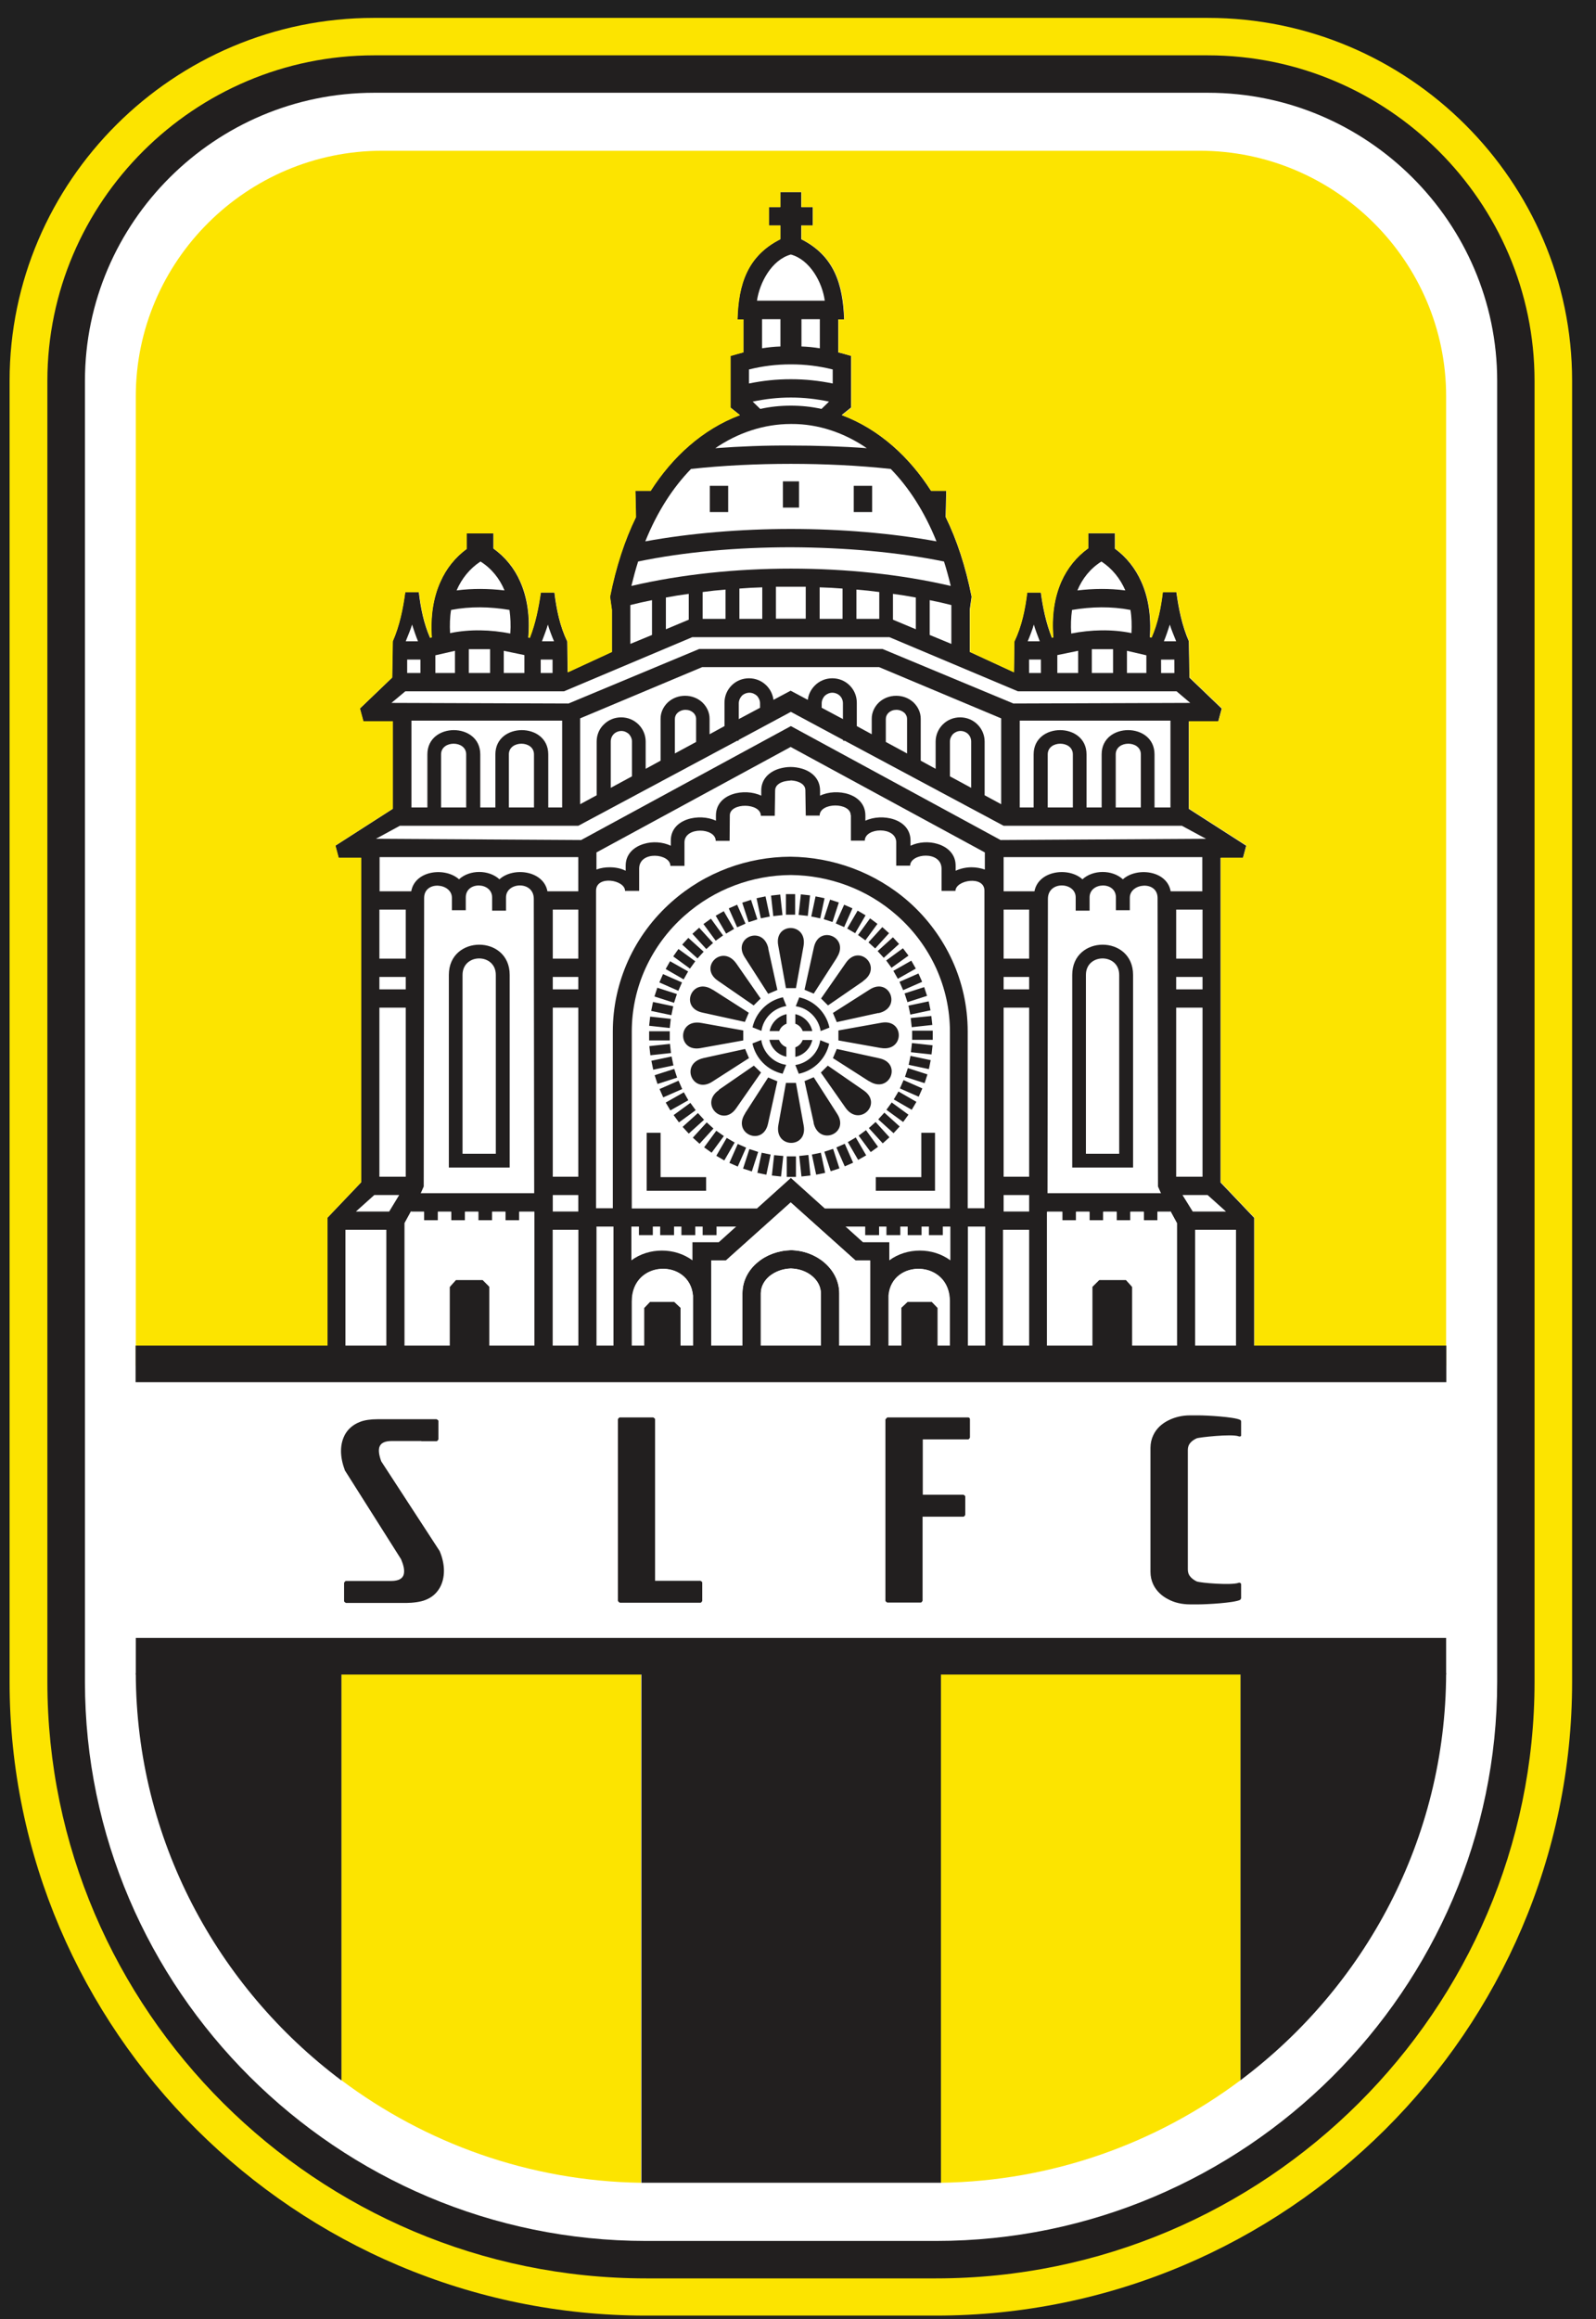 <svg width="115" height="167" viewBox="0 0 115 167" fill="none" xmlns="http://www.w3.org/2000/svg">
<rect width="115" height="167" fill="#C8C8C8"/>
<g id="pol&#195;&#173;tica privacidade" clip-path="url(#clip0_0_1)">
<rect width="1920" height="2484" transform="translate(-279 -2125)" fill="#202020"/>
<g id="footer">
<mask id="mask0_0_1" style="mask-type:alpha" maskUnits="userSpaceOnUse" x="-281" y="-266" width="1925" height="625">
<rect id="Rectangle 14" x="-281" y="-266" width="1925" height="625" rx="10" fill="#202020"/>
</mask>
<g mask="url(#mask0_0_1)">
<g id="Rectangle 13" filter="url(#filter0_d_0_1)">
<rect x="-320" y="-117" width="2016" height="567" rx="10" fill="#202020"/>
</g>
<g id="Group">
<g id="Group_2">
<path id="Vector" d="M121.683 204.846C111.255 215.897 104.795 231.08 104.795 247.706V500.37H145.621V354.412H190.744V500.37H231.603V247.706C231.603 190.942 158.443 165.823 121.683 204.846ZM190.776 323.193H145.654V232.293C165.362 214.093 189.202 217.635 190.678 247.345C190.678 247.443 190.744 247.574 190.776 247.673V323.161V323.193Z" fill="#2F2F2F"/>
</g>
</g>
</g>
<g id="logo">
<g id="Group_3">
<path id="Vector_2" d="M26.955 1.289H87.03C101.464 1.289 113.279 13.052 113.279 27.423V121.104C113.279 146.198 92.65 166.736 67.432 166.736H46.538C21.32 166.736 0.691 146.198 0.691 121.104V27.423C0.691 13.052 12.506 1.289 26.94 1.289" fill="#FCE400"/>
<path id="Vector_3" d="M26.956 3.985H87.031C99.978 3.985 110.572 14.532 110.572 27.423V121.104C110.572 144.719 91.165 164.056 67.447 164.056H46.554C22.836 164.056 3.414 144.733 3.414 121.104V27.423C3.414 14.532 14.008 3.985 26.956 3.985Z" fill="#221F1F"/>
<path id="Vector_4" d="M26.955 6.68C15.494 6.68 6.121 16.012 6.121 27.423V121.104C6.121 143.239 24.307 161.36 46.554 161.36H67.447C89.679 161.36 107.879 143.239 107.879 121.104V27.423C107.879 16.012 98.507 6.68 87.045 6.68H26.97H26.955Z" fill="white"/>
<path id="Vector_5" d="M35.267 98.369H32.398V92.67L32.855 92.158H34.767L35.267 92.656V98.369ZM49.039 98.369H46.42V94.179L46.832 93.74H48.583L49.039 94.165V98.369ZM60.472 98.369H59.147V93.125C59.147 92.656 58.912 92.216 58.529 91.894C58.132 91.557 57.588 91.352 56.985 91.337C56.381 91.352 55.837 91.572 55.44 91.894C55.057 92.216 54.822 92.656 54.822 93.125V98.369H53.498V93.125C53.498 92.246 53.909 91.455 54.586 90.898C55.204 90.371 56.058 90.048 56.985 90.019C57.911 90.034 58.765 90.371 59.383 90.898C60.06 91.469 60.472 92.26 60.472 93.125V98.369ZM67.564 98.369H64.93V94.165L65.386 93.74H67.137L67.564 94.179V98.369ZM81.585 98.369H78.716V92.656L79.217 92.158H81.129L81.585 92.67V98.369ZM23.585 98.369V87.69L26.013 85.141V61.775H24.394L24.159 60.897L28.293 58.245V51.946H26.175L25.924 51.023L28.249 48.796L28.293 46.174C28.779 45.061 29.029 43.845 29.191 42.644H30.177C30.309 43.772 30.53 44.885 30.986 45.925L31.104 45.896C31.001 44.387 31.207 43.039 31.722 41.897C32.148 40.93 32.796 40.139 33.62 39.523V38.41H35.547V39.494C36.401 40.109 37.063 40.915 37.489 41.897C37.989 43.025 38.196 44.387 38.063 45.91H38.166C38.578 44.885 38.799 43.772 38.961 42.658H39.946C40.093 43.874 40.344 45.09 40.873 46.189L40.903 48.401L44.081 46.936V43.904L43.948 42.966C44.375 40.798 45.008 38.879 45.817 37.224L45.773 35.334H46.876C48.421 32.917 50.599 30.895 53.306 29.884L52.629 29.342V25.621C52.938 25.534 53.247 25.446 53.556 25.372V22.999H53.13C53.203 20.48 53.836 18.429 56.219 17.227V16.231H55.395V14.913H56.219V13.829H57.735V14.913H58.559V16.231H57.735V17.227C60.118 18.429 60.736 20.48 60.825 22.999H60.398V25.372C60.707 25.446 61.016 25.534 61.325 25.621V29.342L60.648 29.884C63.355 30.895 65.548 32.931 67.078 35.334H68.181L68.137 37.224C68.947 38.879 69.579 40.798 70.006 42.966L69.874 43.904V46.936L73.052 48.401L73.081 46.189C73.611 45.09 73.861 43.874 74.008 42.658H74.994C75.141 43.757 75.376 44.87 75.788 45.91H75.891C75.759 44.372 75.965 43.01 76.465 41.882C76.892 40.9 77.554 40.095 78.407 39.48V38.395H80.335V39.509C81.174 40.124 81.806 40.93 82.233 41.882C82.748 43.025 82.954 44.372 82.851 45.881L82.969 45.91C83.425 44.87 83.645 43.757 83.778 42.644H84.764C84.925 43.83 85.175 45.061 85.661 46.174L85.705 48.796L88.03 51.023L87.78 51.946H85.661V58.245L89.796 60.897L89.56 61.775H87.942V85.141L90.369 87.69V98.369H89.045V88.554H86.117V98.369H84.793V88.071L84.322 87.206V87.25H83.395V87.865H82.395V87.25H81.438V87.865H80.438V87.25H79.481V87.865H78.481V87.25H77.525V87.865H76.524V87.25H75.435V98.369H74.111V88.554H72.272V98.369H70.948V88.32H69.741V98.369H68.417V93.696C68.417 90.693 64.238 90.62 64.018 93.286V98.354H62.693V90.751H61.634L56.97 86.576L52.306 90.751H51.246V98.354H49.922V93.286C49.687 90.605 45.523 90.693 45.523 93.696V98.369H44.199V88.32H42.992V98.369H41.668V88.554H39.829V98.369H38.505V87.25H37.416V87.865H36.415V87.25H35.459V87.865H34.458V87.25H33.502V87.865H32.501V87.25H31.545V87.865H30.544V87.25H29.617V87.206L29.147 88.071V98.369H27.823V88.554H24.895V98.369H23.57H23.585Z" fill="#221F1F"/>
<path id="Vector_6" d="M56.985 39.406C53.13 39.406 49.276 39.743 45.98 40.432C45.803 40.988 45.641 41.589 45.494 42.19C49.084 41.355 53.042 40.944 57 40.944C60.958 40.944 64.916 41.355 68.506 42.19C68.359 41.574 68.197 40.988 68.02 40.432C64.725 39.758 60.87 39.421 57.015 39.406" fill="white"/>
<path id="Vector_7" d="M56.984 42.248C56.631 42.248 56.263 42.248 55.91 42.248V44.548H58.058V42.248C57.705 42.248 57.337 42.248 56.984 42.248Z" fill="white"/>
<path id="Vector_8" d="M56.985 45.881H49.878L40.638 49.778H29.206L28.205 50.613L40.962 50.657L50.378 46.731H56.985H63.591L73.022 50.657L85.764 50.613L84.778 49.778H73.346L64.091 45.881H56.985Z" fill="white"/>
<path id="Vector_9" d="M56.985 48.035H50.599L41.801 51.726V57.908L42.993 57.264V53.396C42.993 52.913 43.184 52.473 43.508 52.166C43.831 51.843 44.273 51.653 44.758 51.653C45.244 51.653 45.685 51.843 46.009 52.166C46.333 52.488 46.524 52.927 46.524 53.396V55.359L47.598 54.773V51.755C47.598 51.287 47.804 50.877 48.128 50.569C48.451 50.276 48.878 50.1 49.364 50.1C49.849 50.1 50.276 50.276 50.599 50.569C50.923 50.877 51.129 51.287 51.129 51.755V52.869L52.203 52.283V50.598C52.203 50.115 52.395 49.675 52.718 49.353C53.042 49.031 53.483 48.84 53.969 48.84C54.454 48.84 54.896 49.031 55.219 49.353C55.499 49.631 55.676 49.983 55.734 50.393L56.97 49.734L58.206 50.393C58.25 49.998 58.442 49.631 58.721 49.353C59.045 49.031 59.486 48.84 59.972 48.84C60.457 48.84 60.899 49.031 61.222 49.353C61.546 49.675 61.737 50.115 61.737 50.598V52.283L62.812 52.869V51.755C62.812 51.287 63.018 50.877 63.341 50.569C63.665 50.276 64.092 50.1 64.577 50.1C65.063 50.1 65.489 50.276 65.813 50.569C66.137 50.877 66.343 51.287 66.343 51.755V54.773L67.417 55.359V53.396C67.417 52.913 67.623 52.473 67.932 52.166C68.256 51.843 68.697 51.653 69.183 51.653C69.668 51.653 70.109 51.843 70.433 52.166C70.757 52.488 70.948 52.927 70.948 53.396V57.264L72.14 57.908V51.726L63.341 48.035H56.956H56.985Z" fill="white"/>
<path id="Vector_10" d="M56.986 51.257L53.219 53.279V53.337H53.116L41.669 59.461H28.809L27.088 60.398L41.875 60.486L56.986 52.283L72.096 60.486L86.898 60.398L85.162 59.461H72.317L60.87 53.337H60.752V53.279L56.986 51.257Z" fill="white"/>
<g id="Group_4">
<path id="Vector_11" d="M56.986 53.777L42.978 61.38V62.611C43.288 62.493 43.611 62.449 43.935 62.449C44.332 62.449 44.729 62.523 45.083 62.698V62.332C45.083 61.512 45.656 60.984 46.392 60.765C47.01 60.574 47.746 60.618 48.334 60.897V60.53C48.334 58.934 50.409 58.538 51.586 59.095V58.728C51.586 57.117 53.66 56.722 54.852 57.293V56.927C54.852 56.092 55.426 55.564 56.162 55.345C56.427 55.271 56.691 55.227 56.971 55.227C57.251 55.227 57.515 55.271 57.78 55.345C58.516 55.564 59.09 56.092 59.09 56.927V57.293C60.267 56.722 62.356 57.117 62.356 58.728V59.095C63.533 58.538 65.608 58.934 65.608 60.53V60.897C66.196 60.618 66.932 60.574 67.55 60.765C68.286 60.984 68.859 61.512 68.859 62.332V62.698C69.213 62.537 69.61 62.449 70.007 62.449C70.331 62.449 70.654 62.508 70.963 62.611V61.38L56.956 53.777H56.986Z" fill="white"/>
<path id="Vector_12" d="M56.986 56.209C56.809 56.209 56.633 56.238 56.456 56.282C56.118 56.385 55.853 56.59 55.853 56.912L55.824 58.743H54.823C54.823 57.791 52.587 57.776 52.587 58.714L52.572 60.545H51.571C51.571 59.593 49.335 59.505 49.32 60.647V62.347H48.305C48.305 61.453 46.069 61.233 46.054 62.537V64.149H45.038C45.038 63.343 42.949 63.006 42.949 64.134V87.001H44.156V74.271C44.156 72.469 44.553 70.741 45.259 69.173C45.995 67.547 47.069 66.112 48.393 64.94C50.821 62.786 53.881 61.702 56.942 61.688C60.002 61.717 63.062 62.801 65.49 64.94C66.814 66.112 67.888 67.562 68.624 69.173C69.33 70.726 69.728 72.455 69.728 74.271V87.001H70.934V64.134C70.934 63.021 68.86 63.358 68.845 64.149H67.844V62.537C67.815 61.233 65.593 61.438 65.579 62.332H64.578V60.633C64.549 59.49 62.327 59.578 62.312 60.53H61.312V58.699H61.297C61.297 57.761 59.06 57.761 59.06 58.728H58.06L58.031 56.897C58.031 56.575 57.766 56.37 57.427 56.267C57.265 56.223 57.089 56.194 56.898 56.194" fill="white"/>
<path id="Vector_13" d="M56.985 63.006C54.234 63.021 51.497 64.002 49.319 65.936C48.128 66.99 47.171 68.28 46.509 69.73C45.877 71.122 45.523 72.66 45.523 74.286V87.016H54.543L56.985 84.819L59.428 87.016H68.447V74.286C68.447 72.674 68.094 71.136 67.461 69.73C66.799 68.28 65.843 66.99 64.651 65.936C62.473 64.002 59.737 63.035 56.985 63.006Z" fill="white"/>
<path id="Vector_14" d="M56.985 18.326C55.602 18.707 54.734 20.348 54.543 21.651H59.428C59.251 20.333 58.368 18.707 56.985 18.326Z" fill="white"/>
<path id="Vector_15" d="M56.985 26.237H56.956C55.955 26.237 54.969 26.354 53.969 26.603V27.614C54.969 27.409 55.955 27.306 56.956 27.306H57.014C58.015 27.306 59.001 27.409 60.001 27.614V26.603C59.001 26.354 58.015 26.237 57.014 26.237H56.985Z" fill="white"/>
<path id="Vector_16" d="M56.986 28.625H56.956C56.044 28.625 55.147 28.727 54.234 28.918L54.779 29.445C55.5 29.284 56.235 29.21 56.971 29.21H57.001C57.736 29.21 58.472 29.284 59.193 29.445L59.737 28.918C58.825 28.727 57.928 28.625 57.015 28.625H56.986Z" fill="white"/>
<path id="Vector_17" d="M56.985 30.529C55.028 30.529 53.145 31.174 51.541 32.272C53.336 32.14 55.16 32.067 57 32.082C58.824 32.082 60.663 32.14 62.458 32.272C60.855 31.174 58.971 30.514 57.014 30.529H56.985Z" fill="white"/>
<path id="Vector_18" d="M56.987 33.4C54.53 33.4 52.087 33.517 49.792 33.766C48.497 35.099 47.364 36.828 46.496 38.981C49.704 38.395 53.353 38.088 56.987 38.088C60.621 38.088 64.27 38.395 67.478 38.981C66.609 36.828 65.476 35.085 64.182 33.766C61.872 33.517 59.429 33.4 56.987 33.4Z" fill="white"/>
<path id="Vector_19" d="M57.75 24.948V22.985H59.074V25.079C58.633 25.006 58.191 24.962 57.75 24.948Z" fill="white"/>
<path id="Vector_20" d="M68.55 43.552V46.365L66.99 45.72V43.215C67.52 43.318 68.035 43.435 68.55 43.567" fill="white"/>
<path id="Vector_21" d="M65.99 43.025V45.31L64.342 44.621V42.761C64.901 42.834 65.445 42.922 65.99 43.025Z" fill="white"/>
<path id="Vector_22" d="M63.357 42.629V44.563H61.709V42.453C62.268 42.497 62.812 42.556 63.357 42.629Z" fill="white"/>
<path id="Vector_23" d="M60.709 42.38V44.563H59.06V42.292C59.62 42.307 60.164 42.336 60.709 42.38Z" fill="white"/>
<path id="Vector_24" d="M69.992 56.736L68.447 55.901V53.396C68.447 53.191 68.535 53.001 68.668 52.854C68.815 52.722 69.006 52.634 69.212 52.634C69.418 52.634 69.624 52.722 69.757 52.854C69.889 52.986 69.978 53.176 69.978 53.396V56.721L69.992 56.736Z" fill="white"/>
<path id="Vector_25" d="M65.373 54.261L63.828 53.425V51.77C63.828 51.594 63.902 51.433 64.034 51.316C64.181 51.184 64.373 51.111 64.593 51.111C64.814 51.111 65.02 51.199 65.152 51.316C65.285 51.433 65.358 51.594 65.358 51.77V54.246L65.373 54.261Z" fill="white"/>
<path id="Vector_26" d="M60.752 51.785L59.207 50.964V50.642C59.207 50.437 59.295 50.247 59.428 50.1C59.575 49.968 59.766 49.88 59.972 49.88C60.178 49.88 60.384 49.968 60.517 50.1C60.664 50.247 60.737 50.437 60.737 50.642V51.799L60.752 51.785Z" fill="white"/>
<path id="Vector_27" d="M60.9 88.32H62.342V88.935H63.343V88.32H63.873V88.935H64.873V88.32H65.403V88.935H66.403V88.32H66.933V88.935H67.933V88.32H68.478V90.751C67.213 89.814 65.344 89.814 64.079 90.751V89.448H62.181L60.944 88.334L60.9 88.32Z" fill="white"/>
<path id="Vector_28" d="M72.316 61.717H86.633V64.178H84.352C84.087 62.669 81.91 62.42 80.909 63.314C80.144 62.611 78.761 62.611 77.996 63.314C76.995 62.405 74.818 62.684 74.538 64.178H72.316V61.717Z" fill="white"/>
</g>
<path id="Vector_29" d="M74.156 65.496H72.316V69.027H74.156V65.496Z" fill="white"/>
<path id="Vector_30" d="M74.156 70.345H72.316V71.239H74.156V70.345Z" fill="white"/>
<path id="Vector_31" d="M74.156 72.557H72.316V84.731H74.156V72.557Z" fill="white"/>
<path id="Vector_32" d="M74.156 86.049H72.316V87.236H74.156V86.049Z" fill="white"/>
<g id="Group_5">
<path id="Vector_33" d="M84.352 58.142H83.189V54.319C83.189 51.99 79.379 51.99 79.379 54.319V58.142H78.29V54.319C78.29 51.99 74.479 51.99 74.479 54.319V58.142H73.478V51.887H84.337V58.142H84.352Z" fill="white"/>
<path id="Vector_34" d="M82.204 58.142H80.394V54.319C80.394 53.294 82.204 53.294 82.204 54.319V58.142Z" fill="white"/>
<path id="Vector_35" d="M77.304 58.142H75.494V54.319C75.494 53.294 77.304 53.294 77.304 54.319V58.142Z" fill="white"/>
</g>
<path id="Vector_36" d="M75.002 47.491L74.148 47.492L74.15 48.459L75.003 48.458L75.002 47.491Z" fill="white"/>
<path id="Vector_37" d="M76.186 48.459V47.17L77.686 46.862V48.459H76.186Z" fill="white"/>
<path id="Vector_38" d="M80.202 46.745H78.672V48.459H80.202V46.745Z" fill="white"/>
<path id="Vector_39" d="M81.203 48.459V46.862L82.601 47.185V48.459H81.203Z" fill="white"/>
<path id="Vector_40" d="M84.617 47.494L83.66 47.498L83.663 48.464L84.62 48.461L84.617 47.494Z" fill="white"/>
<g id="Group_6">
<path id="Vector_41" d="M74.052 46.174C74.184 45.867 74.405 45.295 74.493 44.973C74.582 45.295 74.802 45.867 74.92 46.174H74.037H74.052Z" fill="white"/>
<path id="Vector_42" d="M81.542 45.588C80.129 45.295 78.599 45.339 77.187 45.617C77.143 45.017 77.172 44.446 77.246 43.918C78.643 43.684 80.071 43.654 81.454 43.918C81.542 44.431 81.557 45.002 81.527 45.588" fill="white"/>
<path id="Vector_43" d="M77.627 42.526C77.98 41.662 78.569 40.93 79.363 40.432C80.143 40.944 80.717 41.662 81.085 42.512C79.937 42.365 78.775 42.38 77.642 42.512" fill="white"/>
<path id="Vector_44" d="M83.865 46.174C83.998 45.867 84.189 45.295 84.292 44.973C84.38 45.295 84.63 45.867 84.748 46.174H83.865Z" fill="white"/>
<path id="Vector_45" d="M83.63 85.917H75.478L75.508 64.72C75.508 63.401 77.509 63.504 77.509 64.617V65.57H78.51V64.617C78.51 63.504 80.407 63.445 80.407 64.617V65.54H81.408V64.647C81.408 63.577 83.394 63.387 83.409 64.647L83.439 85.434L83.659 85.932L83.63 85.917Z" fill="white"/>
</g>
<path id="Vector_46" d="M86.648 72.557H84.75V84.731H86.648V72.557Z" fill="white"/>
<path id="Vector_47" d="M85.205 86.049L85.941 87.236H88.339L87.015 86.049H85.205Z" fill="white"/>
<path id="Vector_48" d="M78.246 70.199C78.246 68.617 80.644 68.617 80.644 70.199V83.075H78.246V70.199ZM77.26 70.199V84.071H81.644V70.199C81.644 67.298 77.26 67.298 77.26 70.199Z" fill="#221F1F"/>
<path id="Vector_49" d="M86.648 65.496H84.75V69.027H86.648V65.496Z" fill="white"/>
<path id="Vector_50" d="M86.648 70.345H84.75V71.239H86.648V70.345Z" fill="white"/>
<path id="Vector_51" d="M66.387 81.566V84.76H63.105V85.741H67.372V81.566H66.387Z" fill="#221F1F"/>
<g id="Group_7">
<path id="Vector_52" d="M56.234 24.948V22.985H54.91V25.079C55.352 25.006 55.793 24.962 56.234 24.948Z" fill="white"/>
<path id="Vector_53" d="M45.42 43.552V46.364L46.98 45.72V43.215C46.45 43.318 45.935 43.435 45.42 43.566" fill="white"/>
<path id="Vector_54" d="M47.98 43.025V45.31L49.628 44.621V42.761C49.069 42.834 48.525 42.922 47.98 43.025Z" fill="white"/>
<path id="Vector_55" d="M50.629 42.629V44.563H52.277V42.453C51.718 42.497 51.173 42.556 50.629 42.629Z" fill="white"/>
<path id="Vector_56" d="M53.277 42.38V44.563H54.925V42.292C54.381 42.307 53.822 42.336 53.277 42.38Z" fill="white"/>
<path id="Vector_57" d="M43.992 56.736L45.537 55.901V53.396C45.537 53.191 45.449 53.001 45.316 52.854C45.169 52.722 44.978 52.634 44.772 52.634C44.566 52.634 44.36 52.722 44.228 52.854C44.095 52.986 44.007 53.176 44.007 53.396V56.721L43.992 56.736Z" fill="white"/>
<path id="Vector_58" d="M48.613 54.26L50.158 53.425V51.77C50.158 51.594 50.085 51.433 49.952 51.316C49.805 51.184 49.614 51.111 49.393 51.111C49.172 51.111 48.966 51.199 48.834 51.316C48.702 51.433 48.628 51.594 48.628 51.77V54.246L48.613 54.26Z" fill="white"/>
<path id="Vector_59" d="M53.219 51.785L54.764 50.964V50.642C54.764 50.437 54.675 50.246 54.543 50.1C54.396 49.968 54.205 49.88 53.999 49.88C53.793 49.88 53.587 49.968 53.454 50.1C53.322 50.246 53.233 50.437 53.233 50.642V51.799L53.219 51.785Z" fill="white"/>
<path id="Vector_60" d="M53.072 88.32H51.63V88.935H50.629V88.32H50.099V88.935H49.099V88.32H48.569V88.935H47.569V88.32H47.039V88.935H46.038V88.32H45.494V90.751C46.76 89.814 48.628 89.814 49.894 90.751V89.448H51.791L53.027 88.334L53.072 88.32Z" fill="white"/>
<path id="Vector_61" d="M41.668 61.717H27.352V64.178H29.632C29.897 62.669 32.075 62.42 33.075 63.314C33.84 62.61 35.223 62.61 35.988 63.314C36.989 62.405 39.166 62.684 39.446 64.178H41.668V61.717Z" fill="white"/>
</g>
<path id="Vector_62" d="M41.669 65.496H39.83V69.027H41.669V65.496Z" fill="white"/>
<path id="Vector_63" d="M41.669 70.345H39.83V71.239H41.669V70.345Z" fill="white"/>
<path id="Vector_64" d="M41.669 72.557H39.83V84.731H41.669V72.557Z" fill="white"/>
<path id="Vector_65" d="M41.669 86.049H39.83V87.236H41.669V86.049Z" fill="white"/>
<g id="Group_8">
<path id="Vector_66" d="M29.633 58.142H30.795V54.319C30.795 51.99 34.606 51.99 34.606 54.319V58.142H35.695V54.319C35.695 51.99 39.505 51.99 39.505 54.319V58.142H40.506V51.887H29.648V58.142H29.633Z" fill="white"/>
<path id="Vector_67" d="M31.781 58.142H33.591V54.319C33.591 53.294 31.781 53.294 31.781 54.319V58.142Z" fill="white"/>
<path id="Vector_68" d="M36.666 58.142H38.476V54.319C38.476 53.294 36.666 53.294 36.666 54.319V58.142Z" fill="white"/>
</g>
<path id="Vector_69" d="M39.814 47.493H38.961V48.459H39.814V47.493Z" fill="white"/>
<path id="Vector_70" d="M37.785 48.459V47.17L36.299 46.862V48.459H37.785Z" fill="white"/>
<path id="Vector_71" d="M35.312 46.745H33.781V48.459H35.312V46.745Z" fill="white"/>
<path id="Vector_72" d="M32.782 48.459V46.862L31.369 47.185V48.459H32.782Z" fill="white"/>
<path id="Vector_73" d="M30.294 47.493H29.338V48.459H30.294V47.493Z" fill="white"/>
<g id="Group_9">
<path id="Vector_74" d="M39.919 46.174C39.786 45.867 39.566 45.295 39.477 44.973C39.389 45.295 39.169 45.867 39.051 46.174H39.934H39.919Z" fill="white"/>
<path id="Vector_75" d="M32.43 45.588C33.842 45.295 35.373 45.339 36.77 45.617C36.814 45.017 36.785 44.446 36.711 43.918C35.314 43.684 33.886 43.654 32.503 43.918C32.415 44.431 32.4 45.002 32.43 45.588Z" fill="white"/>
<path id="Vector_76" d="M36.358 42.526C36.005 41.662 35.416 40.93 34.622 40.432C33.842 40.944 33.268 41.662 32.9 42.512C34.048 42.365 35.21 42.38 36.358 42.512" fill="white"/>
<path id="Vector_77" d="M30.119 46.174C29.987 45.867 29.795 45.295 29.692 44.973C29.604 45.295 29.354 45.867 29.236 46.174H30.119Z" fill="white"/>
<path id="Vector_78" d="M30.34 85.917H38.491L38.462 64.72C38.462 63.401 36.461 63.504 36.461 64.617V65.57H35.46V64.617C35.46 63.504 33.562 63.445 33.562 64.617V65.54H32.562V64.647C32.562 63.577 30.575 63.387 30.561 64.647L30.531 85.434L30.311 85.932L30.34 85.917Z" fill="white"/>
</g>
<path id="Vector_79" d="M29.236 72.557H27.338V84.731H29.236V72.557Z" fill="white"/>
<path id="Vector_80" d="M26.969 86.049L25.645 87.236H28.043L28.764 86.049H26.969Z" fill="white"/>
<path id="Vector_81" d="M29.236 65.496H27.338V69.027H29.236V65.496Z" fill="white"/>
<path id="Vector_82" d="M29.236 70.345H27.338V71.239H29.236V70.345Z" fill="white"/>
<path id="Vector_83" d="M47.598 81.566V84.76H50.879V85.741H46.598V81.566H47.598Z" fill="#221F1F"/>
<path id="Vector_84" d="M58.368 64.471L58.206 65.95L57.544 65.877L57.706 64.398L58.368 64.471ZM59.412 64.676L59.103 66.126L58.456 65.994L58.765 64.544L59.412 64.676ZM60.442 64.984L59.986 66.39L59.353 66.185L59.81 64.778L60.442 64.984ZM61.428 65.394L60.825 66.756L60.221 66.492L60.825 65.145L61.428 65.408V65.394ZM62.37 65.906L61.619 67.196L61.045 66.859L61.796 65.57L62.37 65.906ZM63.238 66.507L62.355 67.708L61.825 67.327L62.693 66.126L63.223 66.522L63.238 66.507ZM64.062 67.196L63.061 68.294L62.576 67.855L63.576 66.756L64.062 67.196ZM64.783 67.972L63.679 68.968L63.238 68.485L64.341 67.489L64.783 67.972ZM65.445 68.822L64.238 69.686L63.856 69.159L65.062 68.28L65.46 68.807L65.445 68.822ZM65.989 69.745L64.694 70.477L64.371 69.906L65.665 69.173L65.989 69.745ZM66.445 70.697L65.077 71.297L64.812 70.697L66.18 70.096L66.445 70.697ZM66.798 71.707L65.386 72.162L65.18 71.532L66.593 71.078L66.798 71.707ZM67.049 72.748L65.592 73.055L65.46 72.411L66.916 72.103L67.049 72.748ZM67.181 73.802L65.695 73.963L65.621 73.304L67.107 73.158L67.181 73.817V73.802ZM67.21 74.872H65.724V74.213H67.21V74.872ZM67.122 75.927L65.636 75.765L65.71 75.106L67.196 75.267L67.122 75.927ZM66.931 76.981L65.474 76.674L65.607 76.029L67.063 76.337L66.931 76.981ZM66.622 77.992L65.209 77.538L65.415 76.908L66.828 77.362L66.622 77.992ZM66.21 78.974L64.842 78.373L65.106 77.772L66.46 78.373L66.195 78.974H66.21ZM65.695 79.911L64.4 79.164L64.739 78.593L66.033 79.34L65.695 79.911ZM65.077 80.79L63.87 79.911L64.253 79.384L65.46 80.263L65.077 80.79ZM64.385 81.596L63.282 80.6L63.723 80.116L64.827 81.112L64.385 81.596ZM63.606 82.328L62.605 81.229L63.091 80.79L64.091 81.889L63.606 82.328ZM62.752 82.973L61.869 81.771L62.399 81.376L63.267 82.577L62.737 82.958L62.752 82.973ZM61.84 83.529L61.09 82.24L61.663 81.903L62.414 83.192L61.84 83.515V83.529ZM60.869 83.984L60.266 82.621L60.869 82.357L61.472 83.72L60.869 83.984ZM59.854 84.335L59.398 82.929L60.03 82.724L60.486 84.13L59.854 84.335ZM58.809 84.584L58.5 83.134L59.147 83.002L59.456 84.452L58.809 84.584ZM57.75 84.716L57.588 83.236L58.25 83.163L58.397 84.643L57.735 84.716H57.75ZM56.69 84.745V83.266H57.352V84.745H56.69ZM55.616 84.657L55.778 83.178L56.44 83.236L56.278 84.716L55.616 84.643V84.657ZM54.572 84.452L54.881 83.002L55.528 83.134L55.219 84.584L54.572 84.452ZM53.542 84.145L53.998 82.738L54.63 82.943L54.174 84.35L53.542 84.145ZM52.556 83.734L53.159 82.372L53.762 82.636L53.159 83.998L52.556 83.734ZM51.614 83.222L52.364 81.933L52.938 82.269L52.188 83.559L51.614 83.222ZM50.731 82.621L51.614 81.42L52.159 81.801L51.276 83.002L50.746 82.621H50.731ZM49.922 81.918L50.923 80.819L51.408 81.259L50.408 82.357L49.922 81.918ZM49.186 81.141L50.29 80.145L50.731 80.629L49.628 81.625L49.186 81.141ZM48.539 80.292L49.745 79.413L50.128 79.94L48.922 80.819L48.539 80.292ZM47.98 79.384L49.275 78.651L49.598 79.222L48.304 79.955L47.965 79.384H47.98ZM47.524 78.417L48.892 77.816L49.157 78.417L47.789 79.017L47.524 78.417ZM47.171 77.421L48.583 76.966L48.789 77.596L47.377 78.051L47.171 77.421ZM46.935 76.381L48.392 76.073L48.524 76.718L47.068 77.025L46.935 76.381ZM46.788 75.326L48.274 75.165L48.348 75.824L46.862 75.985L46.788 75.326ZM46.773 74.257H48.26V74.916H46.773V74.257ZM46.847 73.202L48.333 73.363L48.26 74.022L46.773 73.861L46.847 73.202ZM47.053 72.147L48.51 72.455L48.377 73.099L46.921 72.791L47.053 72.147ZM47.362 71.121L48.775 71.576L48.569 72.206L47.156 71.751L47.362 71.121ZM47.774 70.14L49.142 70.741L48.877 71.341L47.509 70.741L47.774 70.14ZM48.289 69.217L49.584 69.95L49.26 70.521L47.965 69.774L48.289 69.203V69.217ZM48.892 68.338L50.099 69.217L49.716 69.745L48.51 68.866L48.892 68.324V68.338ZM49.598 67.532L50.702 68.529L50.261 69.012L49.157 68.016L49.598 67.532ZM50.378 66.8L51.379 67.899L50.893 68.338L49.893 67.24L50.378 66.8ZM51.232 66.156L52.1 67.357L51.57 67.738L50.687 66.536L51.217 66.156H51.232ZM52.144 65.599L52.894 66.888L52.32 67.225L51.57 65.936L52.144 65.614V65.599ZM53.115 65.145L53.718 66.507L53.115 66.771L52.512 65.408L53.115 65.145ZM54.115 64.793L54.572 66.199L53.939 66.404L53.483 64.998L54.115 64.793ZM55.16 64.544L55.469 65.994L54.822 66.126L54.513 64.676L55.16 64.544ZM56.219 64.412L56.381 65.892L55.719 65.965L55.557 64.486L56.219 64.412ZM57.294 65.862H56.631V64.383H57.294V65.862ZM55.454 74.242C55.587 73.641 56.058 73.158 56.676 73.026V73.714C56.44 73.802 56.234 73.993 56.146 74.242H55.454ZM56.661 76.088C56.058 75.956 55.572 75.487 55.44 74.872H56.131C56.219 75.106 56.411 75.311 56.661 75.399V76.088ZM58.529 74.886C58.397 75.487 57.926 75.97 57.308 76.102V75.414C57.558 75.326 57.75 75.121 57.838 74.886H58.529ZM57.308 73.026C57.911 73.158 58.397 73.641 58.529 74.242H57.838C57.75 73.993 57.558 73.802 57.308 73.714V73.026ZM54.218 73.993C54.454 72.909 55.307 72.044 56.411 71.81L56.661 72.44C55.734 72.586 54.998 73.319 54.866 74.227L54.233 73.978L54.218 73.993ZM56.411 77.318C55.322 77.084 54.454 76.234 54.218 75.135L54.851 74.886C54.998 75.809 55.734 76.542 56.646 76.674L56.396 77.303L56.411 77.318ZM59.751 75.135C59.515 76.219 58.662 77.084 57.558 77.318L57.308 76.688C58.235 76.542 58.971 75.809 59.103 74.901L59.736 75.15L59.751 75.135ZM57.573 71.81C58.662 72.044 59.53 72.894 59.765 73.993L59.133 74.242C58.986 73.319 58.25 72.586 57.338 72.455L57.588 71.825L57.573 71.81ZM57.897 68.133L57.352 71.151H56.631L56.072 68.06C55.778 66.39 58.206 66.404 57.897 68.133ZM60.295 68.968L58.633 71.546L57.97 71.268L58.647 68.206C59.015 66.551 61.252 67.489 60.295 68.954M62.193 70.653L59.662 72.396L59.162 71.898L60.957 69.32C61.928 67.928 63.635 69.642 62.193 70.638M63.297 72.938L60.295 73.597L60.016 72.938L62.664 71.253C64.091 70.331 65.018 72.572 63.297 72.953M63.444 75.458L60.413 74.916V74.198L63.517 73.641C65.195 73.348 65.18 75.765 63.459 75.458M62.605 77.846L60.016 76.19L60.295 75.531L63.37 76.205C65.033 76.571 64.091 78.798 62.62 77.846M60.913 79.75L59.147 77.23L59.648 76.732L62.237 78.519C63.635 79.486 61.914 81.186 60.913 79.75ZM58.633 80.849L57.97 77.846L58.633 77.567L60.325 80.204C61.237 81.625 59 82.548 58.618 80.834M56.087 80.995L56.631 77.977H57.352L57.911 81.054C58.206 82.724 55.778 82.709 56.087 80.995ZM53.689 80.16L55.351 77.582L56.014 77.86L55.337 80.922C54.969 82.577 52.732 81.64 53.689 80.175M51.791 78.475L54.321 76.732L54.836 77.23L53.041 79.808C52.07 81.2 50.364 79.486 51.805 78.49M50.672 76.19L53.689 75.531L53.968 76.19L51.32 77.889C49.893 78.812 48.966 76.571 50.687 76.19M50.525 73.656L53.556 74.198V74.916L50.467 75.472C48.789 75.765 48.804 73.348 50.525 73.656ZM51.364 71.268L53.954 72.923L53.674 73.583L50.599 72.909C48.936 72.543 49.878 70.316 51.349 71.268M53.056 69.378L54.807 71.898L54.307 72.396L51.717 70.609C50.319 69.642 52.041 67.943 53.056 69.378ZM55.351 68.28L56.014 71.283L55.351 71.561L53.659 68.924C52.747 67.503 54.983 66.58 55.366 68.294" fill="#221F1F"/>
<path id="Vector_85" d="M51.145 34.982H52.469V36.872H51.145V34.982ZM57.574 36.55V34.66H56.412V36.55H57.574ZM62.842 34.982H61.517V36.872H62.842V34.982Z" fill="#221F1F"/>
<g id="Group_10">
<path id="Vector_86" d="M35.726 70.199C35.726 68.617 33.328 68.617 33.328 70.199V83.075H35.726V70.199ZM36.726 70.199V84.071H32.342V70.199C32.342 67.298 36.726 67.298 36.726 70.199Z" fill="#221F1F"/>
<path id="Vector_87" d="M27.544 10.855C17.775 10.855 9.785 18.81 9.785 28.537V98.354H23.601V87.675L26.029 85.126V61.761H24.41L24.175 60.882L28.309 58.23V51.931H26.191L25.941 51.008L28.265 48.782L28.309 46.174C28.795 45.061 29.045 43.845 29.207 42.644H30.193C30.325 43.772 30.546 44.885 31.002 45.925L31.12 45.896C31.017 44.387 31.223 43.039 31.738 41.897C32.164 40.93 32.797 40.139 33.636 39.523V38.41H35.563V39.494C36.416 40.109 37.079 40.915 37.505 41.897C38.005 43.025 38.212 44.387 38.079 45.91L38.182 45.94C38.594 44.9 38.815 43.772 38.977 42.673H39.962C40.11 43.889 40.345 45.105 40.889 46.203L40.919 48.416L44.097 46.95V43.918L43.965 42.981C44.391 40.813 45.024 38.894 45.833 37.238L45.789 35.348H46.892C48.437 32.931 50.615 30.91 53.322 29.899L52.645 29.357V25.636C52.954 25.548 53.263 25.46 53.572 25.372V22.999H53.146C53.219 20.48 53.852 18.429 56.236 17.227V16.231H55.412V14.913H56.236V13.829H57.751V14.913H58.575V16.231H57.751V17.227C60.135 18.429 60.767 20.48 60.841 22.999H60.414V25.372C60.723 25.446 61.032 25.548 61.341 25.636V29.357L60.664 29.899C63.371 30.91 65.549 32.931 67.094 35.348H68.198L68.153 37.238C68.963 38.894 69.595 40.813 70.022 42.981L69.89 43.918V46.95L73.068 48.416L73.097 46.203C73.627 45.09 73.877 43.889 74.024 42.673H75.01C75.157 43.772 75.392 44.885 75.804 45.925L75.907 45.896C75.775 44.372 75.981 43.025 76.481 41.882C76.923 40.9 77.57 40.095 78.423 39.48V38.395H80.351V39.509C81.189 40.124 81.822 40.93 82.249 41.882C82.764 43.025 82.97 44.372 82.867 45.881L82.985 45.91C83.441 44.87 83.661 43.757 83.794 42.644H84.78C84.942 43.83 85.192 45.061 85.677 46.174L85.721 48.782L88.046 51.008L87.796 51.931H85.677V58.23L89.812 60.882L89.576 61.761H87.958V85.126L90.385 87.675V98.354H104.201V28.537C104.201 18.81 96.212 10.855 86.442 10.855H27.559H27.544Z" fill="#FCE400"/>
</g>
<path id="Vector_88" d="M89.061 88.554H86.133V98.369H89.061V88.554Z" fill="white"/>
<path id="Vector_89" d="M75.481 98.369H78.703V92.656L79.203 92.158H81.13L81.587 92.67V98.369H84.809V88.071L84.338 87.206V87.25H83.411V87.865H82.425V87.25H81.469V87.865H80.468V87.25H79.512V87.865H78.511V87.25H77.555V87.865H76.555V87.25H75.481V98.369Z" fill="white"/>
<path id="Vector_90" d="M74.156 88.554H72.316V98.369H74.156V88.554Z" fill="white"/>
<path id="Vector_91" d="M70.992 88.32H69.785V98.369H70.992V88.32Z" fill="white"/>
<g id="Group_11">
<path id="Vector_92" d="M64.047 98.369H64.944V94.165L65.4 93.74H67.151L67.563 94.179V98.369H68.446V93.696C68.446 90.693 64.268 90.62 64.047 93.286V98.354V98.369Z" fill="white"/>
<path id="Vector_93" d="M54.822 98.369H59.148V93.125C59.148 92.656 58.913 92.216 58.53 91.894C58.133 91.557 57.588 91.352 56.985 91.337C56.382 91.352 55.837 91.572 55.44 91.894C55.058 92.216 54.822 92.656 54.822 93.125V98.369Z" fill="white"/>
<path id="Vector_94" d="M51.262 98.369H53.498V93.125C53.498 92.246 53.91 91.455 54.587 90.898C55.205 90.371 56.058 90.048 56.985 90.019C57.912 90.034 58.766 90.371 59.383 90.898C60.06 91.469 60.472 92.26 60.472 93.125V98.369H62.709V90.766H61.649L56.985 86.591L52.321 90.766H51.262V98.369Z" fill="white"/>
<path id="Vector_95" d="M45.523 98.369H46.406V94.179L46.833 93.74H48.584L49.04 94.165V98.369H49.938V93.3C49.702 90.62 45.538 90.707 45.538 93.71V98.384L45.523 98.369Z" fill="white"/>
</g>
<path id="Vector_96" d="M44.199 88.32H42.992V98.369H44.199V88.32Z" fill="white"/>
<path id="Vector_97" d="M41.669 88.554H39.83V98.369H41.669V88.554Z" fill="white"/>
<path id="Vector_98" d="M29.162 98.369H32.399V92.67L32.855 92.158H34.783L35.268 92.656V98.369H38.505V87.25H37.416V87.865H36.416V87.25H35.459V87.865H34.474V87.25H33.517V87.865H32.517V87.25H31.56V87.865H30.56V87.25H29.648V87.206L29.162 88.071V98.369Z" fill="white"/>
<path id="Vector_99" d="M27.838 88.554H24.91V98.369H27.838V88.554Z" fill="white"/>
<g id="Group_12">
<path id="Vector_100" d="M67.785 157.171C75.863 157.053 83.338 154.314 89.385 149.787V120.474H67.785V157.171ZM24.602 149.787C30.649 154.314 38.123 157.053 46.186 157.171V120.474H24.602V149.787Z" fill="#FCE400"/>
<path id="Vector_101" d="M89.385 149.787C98.345 143.078 104.172 132.428 104.201 120.474H89.385V149.787ZM46.201 157.171C46.392 157.171 46.569 157.171 46.76 157.171H67.241C67.432 157.171 67.609 157.171 67.8 157.171V120.474H46.216V157.171H46.201ZM9.785 120.489C9.815 132.443 15.656 143.093 24.602 149.802V120.489H9.785Z" fill="#221F1F"/>
</g>
<path id="Vector_102" d="M104.215 96.889H9.77V99.526H104.215V96.889Z" fill="#221F1F"/>
<path id="Vector_103" d="M104.201 117.94H9.785V120.577H104.201V117.94Z" fill="#221F1F"/>
<g id="Group_13">
<path id="Vector_104" d="M82.897 113.223V104.258C82.897 103.921 82.97 103.613 83.103 103.335C83.323 102.866 83.706 102.515 84.177 102.28C84.633 102.046 85.177 101.914 85.736 101.914C85.825 101.914 85.972 101.914 86.133 101.914C86.222 101.914 86.31 101.914 86.398 101.914C86.913 101.914 88.9 102.017 89.356 102.236C89.385 102.236 89.429 102.31 89.429 102.354V103.35C89.429 103.438 89.326 103.452 89.253 103.423C88.767 103.232 86.369 103.496 86.222 103.569C85.942 103.701 85.722 103.877 85.633 104.126C85.604 104.214 85.589 104.302 85.589 104.404V113.018C85.589 113.121 85.604 113.209 85.633 113.296C85.722 113.545 85.957 113.736 86.222 113.868C86.501 113.985 88.752 114.161 89.253 113.97C89.341 113.941 89.429 114 89.429 114.087V115.084C89.429 115.084 89.385 115.186 89.356 115.201C88.9 115.421 86.913 115.523 86.398 115.523C86.31 115.523 86.222 115.523 86.133 115.523C85.972 115.523 85.825 115.523 85.736 115.523C85.192 115.523 84.633 115.406 84.177 115.157C83.706 114.922 83.323 114.556 83.103 114.102C82.97 113.824 82.897 113.516 82.897 113.179" fill="#221F1F"/>
<path id="Vector_105" d="M63.828 102.192C63.828 102.192 63.887 102.061 63.961 102.061H66.535C67.065 102.061 69.228 102.061 69.758 102.061C69.831 102.061 69.89 102.119 69.89 102.192V103.511C69.89 103.511 69.831 103.643 69.758 103.643H66.491V107.627H68.757H69.419C69.419 107.627 69.552 107.686 69.552 107.759V109.077C69.552 109.077 69.493 109.209 69.419 109.209H66.477V115.259C66.477 115.259 66.418 115.391 66.344 115.391H63.931C63.931 115.391 63.799 115.318 63.799 115.259V102.178L63.828 102.192Z" fill="#221F1F"/>
<path id="Vector_106" d="M44.523 115.274V102.192C44.523 102.192 44.597 102.061 44.656 102.061H47.069C47.069 102.061 47.201 102.134 47.201 102.192V113.824H50.468C50.468 113.824 50.6 113.882 50.6 113.956V115.274C50.6 115.274 50.541 115.406 50.468 115.406C49.938 115.406 47.775 115.406 47.245 115.406H44.671C44.671 115.406 44.538 115.347 44.538 115.274" fill="#221F1F"/>
<path id="Vector_107" d="M30.355 103.76H28.236C27.721 103.76 27.456 103.906 27.353 104.155C27.25 104.404 27.309 104.785 27.471 105.225L31.679 111.685C31.885 112.168 31.988 112.652 31.988 113.106C31.988 113.56 31.885 114 31.664 114.366C31.443 114.732 31.12 115.025 30.664 115.201C30.325 115.347 29.722 115.421 29.266 115.421H24.925C24.925 115.421 24.793 115.347 24.793 115.289V113.97C24.793 113.97 24.866 113.838 24.925 113.838H28.177C28.751 113.838 29.016 113.648 29.089 113.37C29.178 113.062 29.06 112.652 28.898 112.271L24.837 105.855V105.825C24.66 105.357 24.572 104.902 24.572 104.478C24.572 103.994 24.69 103.569 24.911 103.203C25.146 102.837 25.485 102.559 25.941 102.383C26.264 102.251 26.735 102.192 27.177 102.192H31.458C31.458 102.192 31.591 102.251 31.591 102.324V103.643C31.591 103.643 31.517 103.774 31.458 103.774H30.369L30.355 103.76Z" fill="#221F1F"/>
</g>
</g>
</g>
</g>
</g>
<defs>
<filter id="filter0_d_0_1" x="-388.2" y="-185.2" width="2152.4" height="703.4" filterUnits="userSpaceOnUse" color-interpolation-filters="sRGB">
<feFlood flood-opacity="0" result="BackgroundImageFix"/>
<feColorMatrix in="SourceAlpha" type="matrix" values="0 0 0 0 0 0 0 0 0 0 0 0 0 0 0 0 0 0 127 0" result="hardAlpha"/>
<feOffset/>
<feGaussianBlur stdDeviation="34.1"/>
<feComposite in2="hardAlpha" operator="out"/>
<feColorMatrix type="matrix" values="0 0 0 0 0 0 0 0 0 0 0 0 0 0 0 0 0 0 0.43 0"/>
<feBlend mode="normal" in2="BackgroundImageFix" result="effect1_dropShadow_0_1"/>
<feBlend mode="normal" in="SourceGraphic" in2="effect1_dropShadow_0_1" result="shape"/>
</filter>
<clipPath id="clip0_0_1">
<rect width="1920" height="2484" fill="white" transform="translate(-279 -2125)"/>
</clipPath>
</defs>
</svg>
